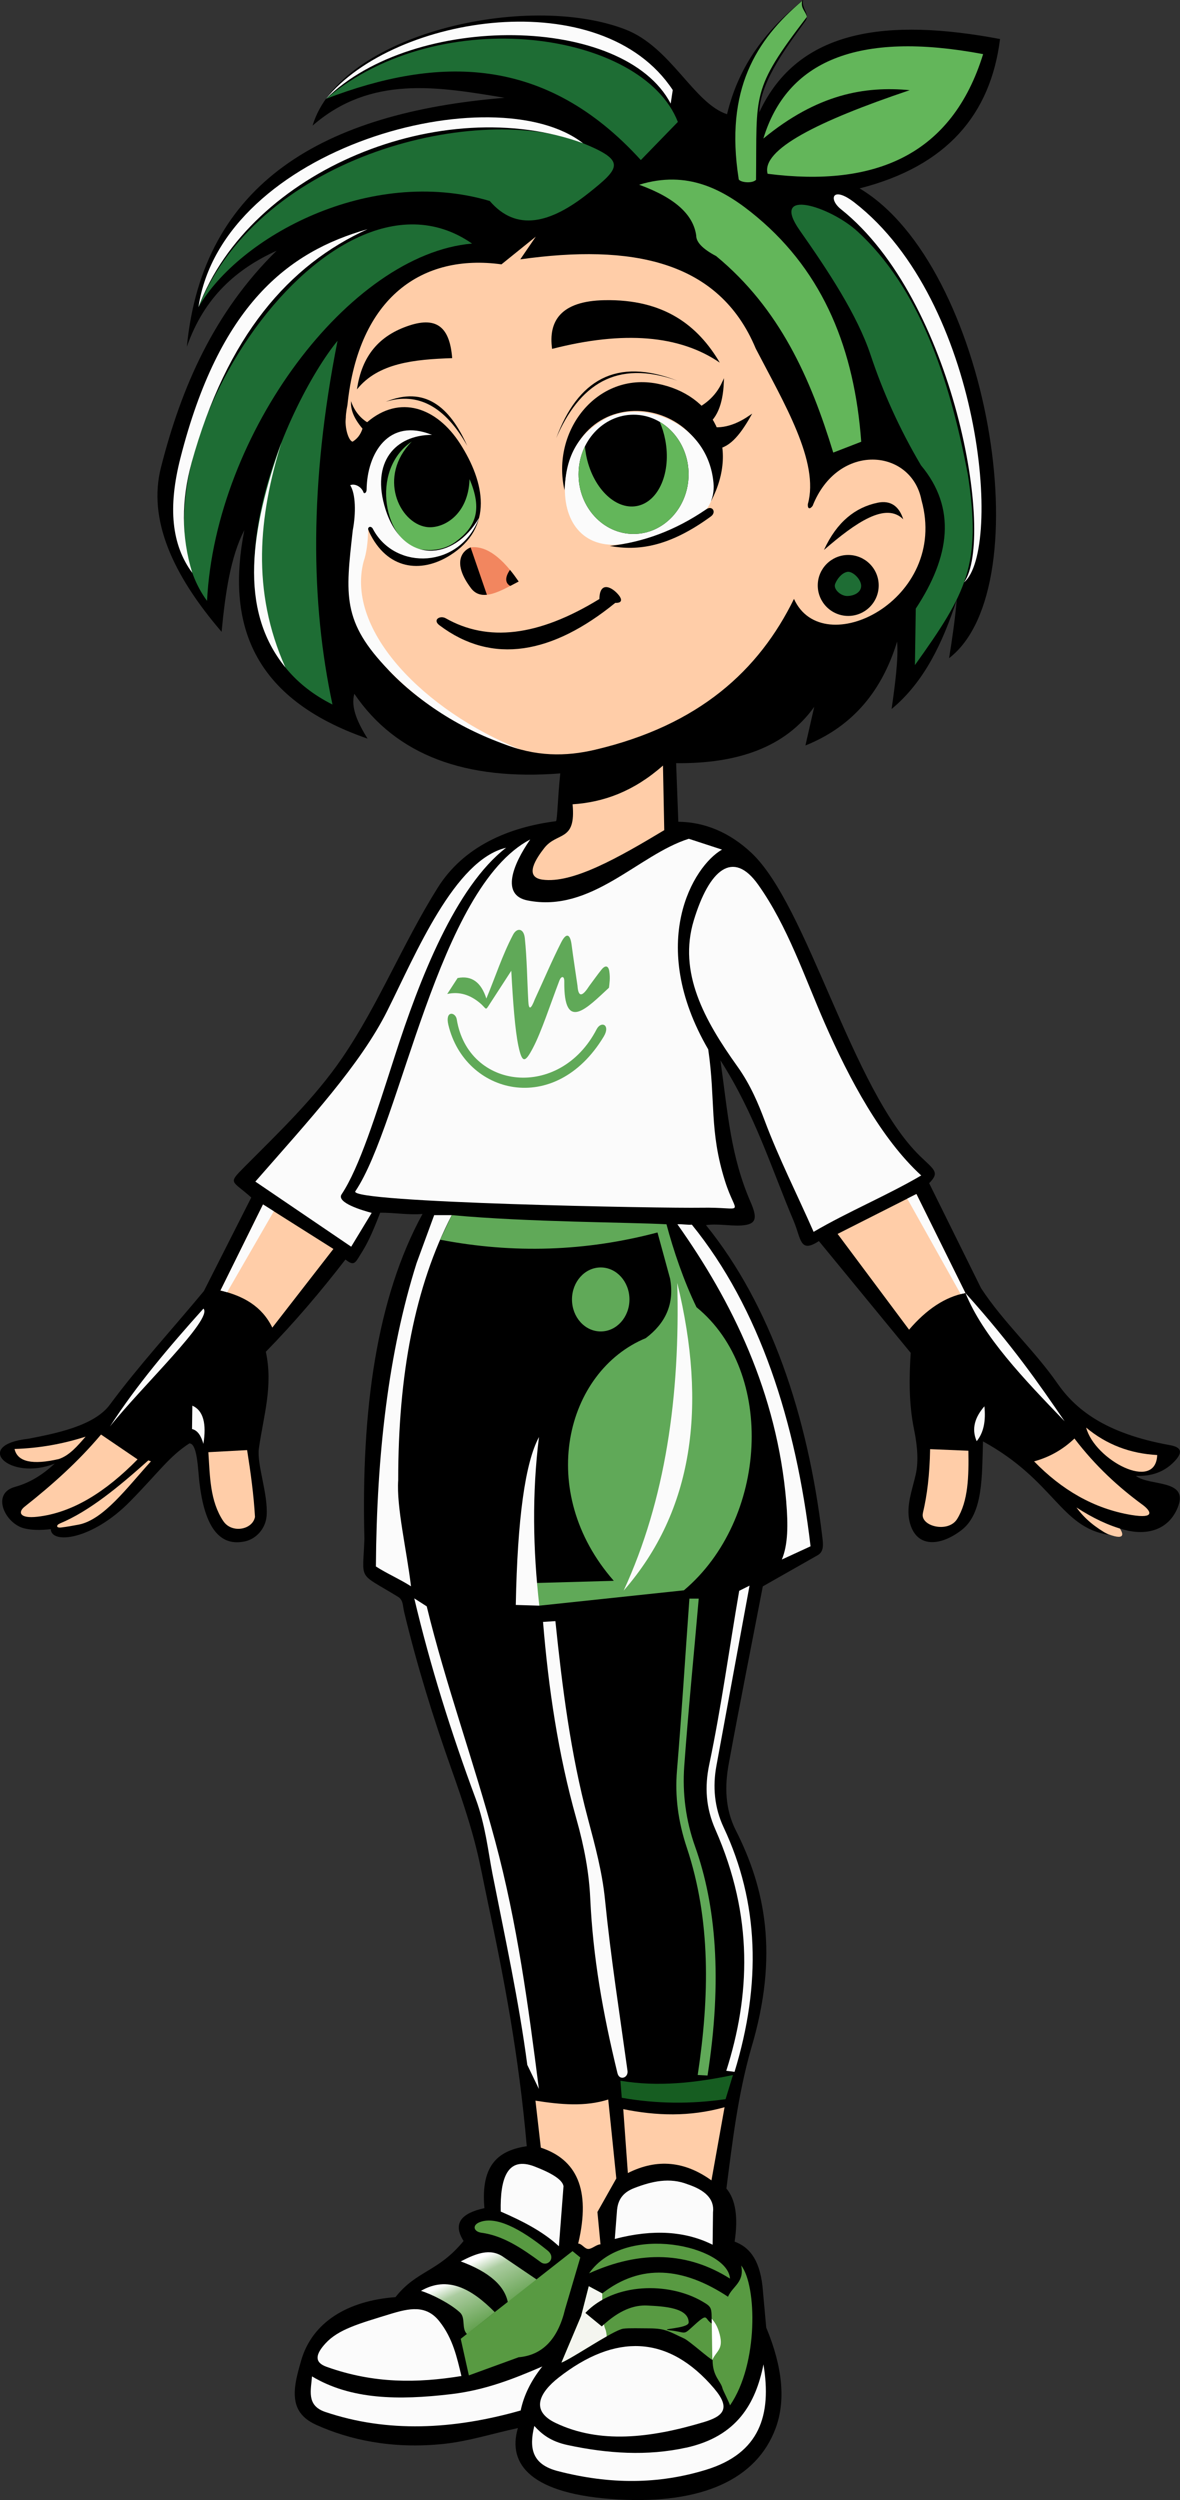 <?xml version="1.0" encoding="UTF-8"?>
<svg id="Layer_2" data-name="Layer 2" xmlns="http://www.w3.org/2000/svg" xmlns:xlink="http://www.w3.org/1999/xlink" viewBox="0 0 333.01 705.34">
  <rect x="0" y="0" width="333.01" height="705.34" fill="#333333" stroke="none"/>
  <defs>
    <style>
      .cls-1 {
        stroke: #000;
        stroke-miterlimit: 10;
        stroke-width: .5px;
      }

      .cls-1, .cls-2, .cls-3, .cls-4, .cls-5, .cls-6, .cls-7, .cls-8, .cls-9, .cls-10, .cls-11, .cls-12, .cls-13, .cls-14 {
        fill-rule: evenodd;
      }

      .cls-2 {
        fill: url(#linear-gradient);
      }

      .cls-2, .cls-3, .cls-4, .cls-5, .cls-6, .cls-7, .cls-8, .cls-9, .cls-10, .cls-11, .cls-12, .cls-13, .cls-15, .cls-16, .cls-14 {
        stroke-width: 0px;
      }

      .cls-3 {
        fill: url(#linear-gradient-2);
      }

      .cls-4 {
        fill: #165d21;
      }

      .cls-5 {
        fill: #1e6d34;
      }

      .cls-6 {
        fill: #589a42;
      }

      .cls-7 {
        fill: #63b65a;
      }

      .cls-8, .cls-16 {
        fill: #60a958;
      }

      .cls-9 {
        fill: #ffcda8;
      }

      .cls-10 {
        fill: #fbfbfb;
      }

      .cls-11 {
        fill: #f4f5ef;
      }

      .cls-12 {
        fill: #fff;
      }

      .cls-13 {
        fill: #f2865f;
      }
    </style>
    <linearGradient id="linear-gradient" x1="-32.03" y1="573.66" x2="-32.65" y2="574.55" gradientTransform="translate(804.47 8740.29) scale(20.83 -14.09)" gradientUnits="userSpaceOnUse">
      <stop offset="0" stop-color="#589a42"/>
      <stop offset=".76" stop-color="#abcca0"/>
      <stop offset="1" stop-color="#fff"/>
    </linearGradient>
    <linearGradient id="linear-gradient-2" x1="-31.9" y1="572.91" x2="-32.52" y2="573.79" gradientTransform="translate(832.65 9129.01) scale(21.43 -14.8)" xlink:href="#linear-gradient"/>
  </defs>
  <g id="Layer_1-2" data-name="Layer 1">
    <g id="Layer_1-3" data-name="Layer_1">
      <path class="cls-9" d="m315.32,430.25c-5.24-6.28-10.18-13.61-14.1-22.68-3.88,2.24-8.08,3.42-12.61,3.53,5.6,9.59,13.1,16.99,23.01,21.27,6.45,2.78,5.63.21,3.7-2.11h0Z"/>
      <path class="cls-14" d="m282.22,11.02c-2.65,21.22-14.98,35.87-39.64,42.13,36.43,21.63,51.56,112.33,25.26,132.54.9-5.47,1.67-10.96,2.18-16.53-3.95,12.14-9.16,23.21-18.4,30.87,1.02-7.17,1.94-14.19,1.56-19.02-4.73,15.41-13.84,24.47-25.88,29.31.83-3.64,1.66-7.28,2.49-10.91-8.13,11.41-21.63,16.08-38.98,15.9.21,5.51.42,11.02.62,16.53,7.4.08,14.4,2.95,20.58,8.73,15.97,14.93,28.3,66.76,47.6,85.56,4.06,3.95,5.69,4.59,2.6,7.68,4.89,9.88,9.77,19.75,14.66,29.63,6.38,9.73,15.02,17.46,21.52,26.82,5,7.19,13.25,14.13,31.81,17.46,3.59.64,3.45,2.29,1.15,4.67-2.85,2.95-6.47,4.16-10.79,3.99,3.91,3.05,15.31.75,11.72,9.14-2.6,6.08-8.5,7.77-14.89,6.1-4.49-1.18-9.07-3.37-13.6-6.33,2.21,3.1,5.31,5.65,9.14,7.74-13.71-2.14-15.27-15.28-35.52-26.38-.3,9.79.06,20.27-5.98,24.97-5.95,4.64-13,5.33-14.77-2.46-.98-4.31.78-8.82,1.76-13.13.77-3.42.6-7.55-.47-12.78-1.5-7.35-1.38-14.57-.94-21.57-8.64-10.51-17.27-21.02-25.91-31.54-5.44,3.58-4.99-.65-7.13-5.7-6.34-14.97-10.87-30.03-20.66-45.3,2.12,15.05,2.86,27.02,8.56,40.1,1.9,4.36,1.37,5.81-1.29,6.33-3.21.63-7.5-.47-11.35.06,18.28,22.59,28.71,53.68,32.81,87.75.28,2.31.55,4.35-1.29,5.39-5.16,2.92-10.32,5.86-15.48,8.79-3.2,16.69-6.55,33.35-9.61,50.06-1.14,6.23-1.09,12.68,1.99,18.76,8.19,16.16,12.31,35.03,4.3,61.65-3.73,13.14-5.26,26.27-6.95,39.41,2.63,3.13,3.35,8.18,2.32,14.98,3.9,1.46,6.95,4.69,7.85,12.48.36,3.92.71,7.85,1.07,11.77,4.78,11.47,5.43,20.87,2.67,28.35-5.36,14.54-20.89,21.46-44.4,20.15-24.75-1.38-31.37-9.98-28.35-20.15-6.95,1.49-13.79,3.7-20.86,4.46-14.82,1.58-26.95-1.26-36.02-5.35-4.52-2.04-6.86-5.26-5.88-11.59.34-2.24.98-4.42,1.6-6.6,3.12-10.78,13.06-16.85,26.61-17.86,6-7.6,12-7.02,19.22-15.84-3.1-4.86-.78-7.82,5.88-9.27-1.16-12.73,4.47-16.34,11.95-17.47-2.25-25.75-6.38-47.18-11.06-69.18-2.53-11.88-2.8-16.37-10.16-37.09-5.18-14.56-9.76-29.37-13.37-44.4-.48-2-.21-3.52-1.96-4.46-11.34-6.94-9.69-4.08-9.27-16.23-.93-36.39,3.44-67.94,16.4-91.65-3.97.34-7.71-.38-11.94-.36-1.4,3.59-3.11,7.86-5,10.86-2.05,3.24-2.18,4.45-4.81,2.35-7,9.07-14.42,17.8-22.47,26.03,2.11,9.73-.7,18.25-1.96,27.28-.63,4.54,2.65,12.83,2.18,19.02-.26,3.46-2.82,6.48-6.11,7.19-7.87,1.71-11.51-5.32-12.85-16.58-.44-3.73-.55-11.07-2.84-11.06-5.72,3.71-8.5,7.99-16.76,16.4-10.62,10.82-22.19,12.15-22.35,7.8-2.88.32-5.42.29-7.5-.23-5.4-1.35-9.42-9.81-2.63-11.69,4.2-1.17,7.62-3.27,11.25-6.58-12.79,5.08-23.35-5.27-7.44-7.01,7.28-1.42,18.47-3.52,22.96-9.57,8.26-11.16,17.71-21.4,26.57-32.1,4.46-8.8,8.92-17.59,13.37-26.39-5.47-4.93-6.72-3.79-1.99-8.56,9.72-9.79,19.79-19.32,27.67-30.85,10.18-14.9,17.07-32.24,26.93-47.97,7.32-11.69,20.02-17.09,33.39-18.79.39-.33.51-7.05,1.21-13.48-26.64,2.08-46.3-5.04-58.13-22.47-1.07,3.89.99,8.22,3.74,12.66-32.79-11.34-39.91-32.7-34.77-58.84-3.92,7.56-5.39,17.89-6.42,28.71-14-16.3-20.8-31.86-17.12-46.36,5.75-22.64,14.95-43.77,32.63-61.16-11.15,5.08-20.38,12.95-25.32,27.1,4.51-46.22,38.38-66.07,89.69-70.25-18.87-3.13-37.76-6.45-54.21,7.85,7.8-25.88,60.35-37.84,88.21-27.16,12.94,4.96,19.31,20.83,28.76,23.95,3.44-14.35,11.52-24.15,21.48-32.24-.59,2.29,2,3.97.64,5.91-4.21,5.99-12.82,16.73-13.02,25.79,10.97-23.7,36.38-26.61,67.94-20.68h0Z"/>
      <path class="cls-7" d="m256.73,25.44c-12.7-1.2-26.05,1.11-41.3,13.65,6.6-21.7,26.36-30.54,62.02-23.82-8.76,28.35-30.34,37.66-60.82,33.76-1.86-6.81,14.18-14.86,40.11-23.59Z"/>
      <path class="cls-7" d="m227.71,4.77c-15.88,20.71-14.06,21.65-14.35,45.97-1.27,1.24-5.07.61-4.91-.36-3.91-25.08,4.89-39.11,17.93-50.13-.47,2.12.99,2.92,1.33,4.51h0Z"/>
      <path class="cls-7" d="m213.73,61.31c18.84,15.81,27.43,37.49,29.32,63.32-2.63,1.02-5.26,2.04-7.9,3.06-6.37-20.88-15.04-40.57-33.03-55.43-3.91-2.06-5.66-3.99-5.64-5.8-.77-5.58-5.46-10.48-16.11-14.34,13.61-4.17,23.8,1.16,33.35,9.18h0Z"/>
      <path class="cls-5" d="m241.93,65.24c-7.62-6.98-24.84-12.5-16.24-.25,8.01,11.41,16.22,23.8,20.01,35.17,3.47,10.42,8.09,20.75,14.21,31.12,10.1,12.1,8.19,25.76-1.47,40.43-.08,5.31-.16,10.62-.24,15.93,14.6-20.42,18.81-28.25,14.95-53.67-5.33-28.02-13.97-52.93-31.22-68.74h0Z"/>
      <path class="cls-10" d="m237.34,59.04c32.02,25.48,43.56,92.68,34.73,105.25,10.9-9.07,5.05-79.25-30.93-107.15-6.23-4.83-7.45-1-3.8,1.9h0Z"/>
      <path class="cls-5" d="m191.3,34.4c-3.48,3.59-6.97,7.17-10.45,10.76-27.03-29.74-57.31-29.36-88.86-17.28C124.46.39,181.43,8.96,191.3,34.4h0Z"/>
      <path class="cls-10" d="m189.28,29.23c.19-1.28.39-2.56.58-3.83-20.08-30.38-78.56-21.29-97.87,2.48,24.92-24.57,84.14-23.76,97.29,1.36h0Z"/>
      <path class="cls-5" d="m166.11,54.47c-10.76,8.57-20.37,11-27.9,2.23-33.99-10.01-70.74,10.12-82.21,29.97,17.58-43.63,79.9-57.91,108.55-46.25,12.13,4.94,10.54,6.9,1.57,14.05Z"/>
      <path class="cls-10" d="m164.55,40.42c-24.92-19.35-101.79.86-108.55,46.25,14.57-38.81,68.92-60.72,108.55-46.25Z"/>
      <path class="cls-5" d="m58.43,169.53c2.37-47.29,40.18-97.83,74.79-100.81-41.45-28.79-101.1,65.02-74.79,100.81h0Z"/>
      <path class="cls-10" d="m54.04,130.68c-2.85,10.28-2.94,20.64.23,30.96-5.84-7.9-6.92-18.39-3.37-32.35,10.96-43.14,30.31-58.29,52.84-64.63-22.07,10-39.71,29.96-49.71,66.02h0Z"/>
      <path class="cls-9" d="m227.98,142.23c-.09,1.39.58,1.52,1.35.49,7.14-18.07,27.88-16.21,30.72-1.62,7.87,28.23-27.9,45.85-35.98,27.86-9.86,20.14-26.75,35.65-56.13,42.56-8.26,1.94-16.74,2.04-26.32-1.85-18.25-7.41-30.8-16.99-38.55-29.09-9.28-14.5.4-35.83-3.29-43.07-1.83-8.68-3.09-16.93-1.73-23.22,3.13-30.52,21.19-42.78,43.47-39.71,3.23-2.61,6.46-5.21,9.69-7.82-1.46,2.14-2.92,4.27-4.38,6.41,31.15-4.37,56.04.15,66.45,25.17,7.94,15.33,18.04,31.98,14.7,43.9h0Z"/>
      <path class="cls-14" d="m203.14,102.32c-11.34-7.78-27.12-9.07-47.33-3.89-1.1-7.85,2.46-13.51,14.78-13.74,16.84-.33,26.39,7.16,32.55,17.63Z"/>
      <path class="cls-14" d="m115.55,91.82c-8.56,2.8-13.45,8.58-14.81,18.04,5.95-7.46,16.19-8.47,26.87-8.82-.66-8.54-4.2-11.79-12.06-9.22h0Z"/>
      <path class="cls-14" d="m185.52,108.25c-17.08-3.35-30.02,13.34-26.21,30.05,1.76-33.52,44.74-26.81,41.34,3.13,8.28-15.78.47-30.13-15.12-33.18h0Z"/>
      <path class="cls-10" d="m171.42,117.81c-5.76,3.1-11.05,7.96-11.9,18.05-.94,11.04,4.93,19.17,16.18,17.65,16.78-2.27,26.5-7.83,25.66-17.23-1.5-16.82-19.36-23.5-29.94-18.48Z"/>
      <ellipse class="cls-15" cx="178.8" cy="133.82" rx="15.53" ry="16.82"/>
      <path class="cls-7" d="m186.19,119.02c4.85,2.85,8.14,8.41,8.14,14.8,0,9.29-6.95,16.82-15.53,16.82s-15.53-7.53-15.53-16.82c0-2.84.65-5.52,1.8-7.86.07.8.19,1.6.34,2.42,1.75,9.12,8.17,15.56,14.34,14.38,6.17-1.18,9.75-9.54,7.99-18.66-.35-1.81-.88-3.51-1.55-5.06h0Z"/>
      <path class="cls-14" d="m191.2,107.42c-17.39-6.77-28.18-.11-34.23,16.19,6.46-14.94,16.82-22.36,34.23-16.19Z"/>
      <path class="cls-14" d="m99.91,138.82c-1.33-6.4-3.83-14.53-2.3-21.53-.46,3.71.9,7.2,1.9,7.32,1.19-.74,2.19-1.83,2.79-3.67-2.82-3.38-3.35-5.72-3.23-7.77.63,2.05,2.15,4.48,4.54,5.95,9.17-7.88,19.65-4.22,26.25,6.08,6.86,10.7,9.67,23.65-2.93,31.52-8.21,5.13-17.72,3.95-22.73-6.6-1.43-3.77-2.86-7.53-4.3-11.3h0Z"/>
      <path class="cls-14" d="m131.87,125.8c-5.03-11.25-12.13-16.91-23-12.46,9.13-2.8,16.79,1.38,23,12.46Z"/>
      <path class="cls-14" d="m125.8,174.44c11.75,6.66,25.95,5.24,43.36-5.45.06-5.25,3.71-3.35,5.55-.97.83,1.07.91,2.16-1.07,2.06-17.68,14.39-34.66,17.63-49.65,6.3-1.97-1.49.16-2.87,1.82-1.94h0Z"/>
      <path class="cls-13" d="m132.81,154.43c4.52-.56,9.04,3.01,13.56,9.63-4.75,2.44-10.31,6.04-13.46,1.86-5.14-6.82-2.78-10.37-.1-11.49h0Z"/>
      <path class="cls-14" d="m143.92,160.78c.82.99,1.63,2.09,2.45,3.28-.77.4-1.57.83-2.37,1.25-1.16-.63-1.8-2.04-.08-4.53h0Z"/>
      <path class="cls-14" d="m137.4,167.8c-1.73.18-3.29-.28-4.49-1.88-5.14-6.82-2.78-10.37-.1-11.49l4.6,13.37h0Z"/>
      <path class="cls-14" d="m247.64,141.84c-6.24,1.31-11.45,5.35-15.11,13.32,9.08-7.85,17.46-13.57,22.38-8.65-1.18-3.69-3.55-5.45-7.28-4.67h0Z"/>
      <circle class="cls-15" cx="239.38" cy="165.17" r="8.6"/>
      <path class="cls-5" d="m239.08,161.35c-1.52.29-2.85,1.96-3.4,3.4-.55,1.44,1.52,3.4,3.4,3.4s3.95-.98,3.95-2.86-2.43-4.24-3.95-3.95h0Z"/>
      <path class="cls-9" d="m187.46,234.2c-.12-6.07-.24-12.15-.36-18.22-8.33,7.37-16.86,10.37-25.51,10.93,1.01,10.73-4.32,7.63-8.02,12.38-2.16,2.78-5.85,8.14-.48,8.88,8.48,1.17,21.4-6.17,34.38-13.97h0Z"/>
      <path class="cls-10" d="m213.97,249.6c8.33,11.73,13,25.89,18.84,39.2,6.85,15.59,15.89,32.51,27.17,42.83-9.69,5.68-20.68,10.22-30.37,15.91-4.61-10.48-9.81-20.72-13.83-31.44-1.67-4.44-3.91-9.96-7.68-15.23-9.37-13.1-16.76-26.53-12.3-41.22,4.32-14.24,11.03-20.11,18.16-10.06h0Z"/>
      <path class="cls-10" d="m199.87,296.06c-17.41-29.97-4.21-51.78,3.89-56.36-3.12-1.02-6.25-2.04-9.37-3.06-14.25,4.48-27.44,21.01-45.52,17.4-7.53-1.5-4.2-10.04.77-17.21-26.11,13.66-36.45,80.11-49.36,99.26-2.18,3.23,87.29,4.83,97.5,4.64,13.03-.24,10.05,2.76,6.8-7.6-4.46-14.25-2.59-22.64-4.71-37.08h0Z"/>
      <path class="cls-10" d="m104.9,342.18c-1.93,3.18-3.86,6.36-5.79,9.55-9.02-6.12-18.03-12.25-27.05-18.37,15.4-17.59,29.66-33.07,37.21-48.14,8.08-16.12,18.97-42.59,33.56-46.05-14.29,11.04-24.47,37.19-31.35,58.58-5.39,16.74-10.07,31.69-15.07,39.19-1.57,2.36,5.87,4.56,8.47,5.24h0Z"/>
      <path class="cls-9" d="m62.23,364.08c4-8.09,8-16.18,12-24.27,6.62,4.18,13.24,8.37,19.86,12.55-5.75,7.4-11.49,14.8-17.24,22.2-2.95-6.1-8.28-8.97-14.62-10.48h0Z"/>
      <polygon class="cls-10" points="74.23 339.81 77.28 341.73 64.1 364.57 62.23 364.08 74.23 339.81"/>
      <path class="cls-10" d="m57.41,369.19c-9.67,10.77-18.94,21.69-26.38,33.26,8.79-11.09,29.27-30.46,26.38-33.26Z"/>
      <path class="cls-10" d="m57.4,407.36c.91-5.66.01-9.41-3.12-10.79-.03,2.2-.06,4.4-.09,6.6,1.59.36,2.57,1.93,3.21,4.19Z"/>
      <path class="cls-9" d="m16.58,411.64c3.02-1,5.29-3.69,7.58-6.33-6.26,2.02-12.9,3.26-20.06,3.48.84,3.72,5.17,4.53,12.48,2.85h0Z"/>
      <path class="cls-9" d="m6.94,425.08c7.8-6.16,15.14-12.72,21.57-20.36,3.44,2.34,6.87,4.67,10.31,7.01-8.89,9.06-18.22,15.03-28.24,16.18-5.26.6-5.47-1.39-3.64-2.83Z"/>
      <path class="cls-9" d="m16.92,429.8c8.29-3.45,16.67-10.39,24.94-17.79.25.09.49.18.74.27-6.74,7.42-13.38,16.5-20.42,17.86-1.71.33-3.37.62-4.92.81-1.44.18-1.46-.68-.34-1.15Z"/>
      <path class="cls-9" d="m63.01,429.14c-3.8-5.72-3.75-12.71-4.21-19.44,3.65-.2,7.29-.39,10.94-.59,1,6.33,1.87,12.64,2.22,18.85-.68,3.66-6.58,4.74-8.94,1.18h0Z"/>
      <path class="cls-8" d="m137.25,281.7c-1.45-4.53-4.1-6.56-8.11-5.77-.98,1.5-1.95,3-2.93,4.5,3.35-.74,6.41.18,9.22,2.54,2.04,1.71,1.41,2.4,2.86.16,2-3.08,4-6.16,6-9.25.47,8.84,1.06,16.65,1.99,21.13,1.08,5.16,1.92,4.83,4.14.61,2.37-4.51,4.82-12.09,7.46-19.01.47-1.22,1.39-1.41,1.37.29-.19,14.63,6.47,7.43,12.61,1.76.14-1.22.38-2.69.1-4.59-.28-1.88-1.3-1.63-2.15-.59-1.23,1.52-2.35,3.13-3.52,4.69-1.74,2.7-3.07,3.61-3.32-.1-.55-3.84-1.16-7.68-1.66-11.53-.42-3.21-1.56-3.38-2.93-.68-2.67,5.25-4.95,10.69-7.43,16.03-1.1,2.88-1.74,3.18-1.86.54-.33-5.91-.37-11.85-.98-17.74-.29-2.84-2.24-3.04-3.32-.98-3.03,5.75-5.02,11.99-7.53,17.99h0Z"/>
      <path class="cls-8" d="m168.37,290.39c-10.35,19.98-36.25,17.15-39.47-2.81-.33-2.07-3.35-2.6-2.37,1.55,4.63,19.54,30.05,26.16,43.84,3.33,2.01-3.33-.71-4.55-2-2.07h0Z"/>
      <path class="cls-9" d="m272.45,364.8c-4.61-9.31-9.22-18.62-13.83-27.93-7.41,3.75-14.83,7.5-22.24,11.25,6.72,9.01,13.45,18.02,20.17,27.02,4.92-5.75,10.21-9.28,15.9-10.34h0Z"/>
      <path class="cls-10" d="m272.45,364.8c-4.61-9.31-9.22-18.62-13.83-27.93-.86.43-1.72.87-2.58,1.3,5.02,8.97,10.04,17.95,15.07,26.92.45-.1.9-.2,1.35-.3,4.95,12.24,16.45,24.22,27.99,36.2-7.27-10.63-14.67-21.35-27.99-36.2Z"/>
      <path class="cls-10" d="m275.63,406.6c-1.55-3.57-.45-6.8,2.18-9.85.42,4.02-.16,7.39-2.18,9.85Z"/>
      <path class="cls-9" d="m260.44,426.91c1.22-5.14,1.91-10.77,2.05-18.07,3.6.15,7.2.3,10.8.45.13,7.22-.04,14.23-3.18,19.27-2.53,4.06-10.53,2.02-9.66-1.65Z"/>
      <path class="cls-9" d="m322.35,424.47c-6.59-4.84-13.14-10.77-19.13-18.63-3.23,3.1-7.02,5.26-11.39,6.45,7.73,7.96,16.8,13.35,27.45,15.12,6.93,1.15,5.52-1.15,3.08-2.94h0Z"/>
      <path class="cls-9" d="m306.52,402.76c5.73,4.79,12.43,7.34,20.06,7.74-.41,10.56-17.65,1.39-20.06-7.74Z"/>
      <path class="cls-10" d="m127.49,342.82h-4.96c-1.65,4.51-3.3,9.01-4.96,13.52-7.95,25.14-11.27,54.1-11.49,85.6,3,1.95,6.9,3.65,9.91,5.6-1.2-10.14-4.13-22.36-3.61-29.93-.02-29.74,4.67-54.59,15.1-74.78Z"/>
      <path class="cls-8" d="m193.01,448.67c23.64-19.93,26-61.56,3.55-79.87-3.58-7.37-6.52-16.04-8.47-23.4-10.47-.58-39.05-.59-60.6-2.58-1.09,2.31-2.19,4.62-3.28,6.93,20.72,3.99,41.17,3.31,61.34-2.04,1.19,4.35,2.37,8.7,3.56,13.04,1.28,7.12-1.31,12.58-6.86,16.77-22.72,9.41-31.14,43.28-9.03,68.47-7.42.21-14.84.41-22.26.62.41,2.13.82,4.26,1.24,6.39,13.6-1.44,27.21-2.89,40.81-4.33h0Z"/>
      <path class="cls-10" d="m191.13,361.96c8.46,34.75,4.61,64.2-15.13,86.8,11.79-25.56,15.98-54.92,15.13-86.8Z"/>
      <ellipse class="cls-16" cx="169.53" cy="366.61" rx="8.11" ry="9.03"/>
      <path class="cls-10" d="m145.56,452.8c.46-24.23,2.63-40.13,6.55-47.38-1.98,15.86-1.71,31.72.09,47.58-2.21-.07-4.42-.13-6.63-.2h0Z"/>
      <path class="cls-10" d="m221.9,423.79c-2.59-30.85-15.32-56.67-30.73-78.39,1.25-.1,2.84.22,4.08.11,19.1,23.53,29.36,55.57,33.5,90.74-2.7,1.25-5.4,2.49-8.11,3.74,1.77-4.19,1.78-9.88,1.25-16.21h0Z"/>
      <path class="cls-10" d="m204.96,584.24c6.73-21.14,7.77-43.44-3.07-68.08-2.69-6.1-3.06-12.02-1.75-18.26,3.41-16.25,5.65-32.72,8.47-49.09.97-.49,1.95-.97,2.92-1.46-3.12,16.95-6.23,33.89-9.35,50.84-1.07,5.79-.6,11.75,2.05,17.38,9.95,21.14,10.66,44.09,3.07,68.95-.78-.1-1.56-.19-2.34-.29h0Z"/>
      <path class="cls-8" d="m199.68,585.55c4.21-27.08,2.35-48.17-3.51-64.57-2.64-7.4-3.61-15.11-3.07-22.64,1.14-15.8,2.73-31.56,4.09-47.33h-2.63c-1.17,16.17-2.17,32.35-3.51,48.5-.6,7.27.32,14.4,2.78,21.77,6.78,20.34,6.42,42,3.07,64.13.93.05,1.85.1,2.78.15h0Z"/>
      <path class="cls-10" d="m177.09,584.23c-2.29-16.59-4.7-31.79-6.37-48.45-.76-7.54-2.71-14.84-4.81-22.72-4.89-18.34-7.25-37.13-9.17-55.7-1.16.07-2.33.15-3.49.22,1.51,18.49,4.23,37.18,9.39,55.48,2.33,8.25,3.61,15.5,3.93,22.5.78,16.64,3.5,32.14,7.68,49.32.54,2.23,3.12,1.35,2.84-.66h0Z"/>
      <path class="cls-10" d="m134.24,507.46c-6.92-18.63-12.81-37.4-17.33-56.52,1.17.75,2.34,1.51,3.52,2.26,5.31,21.88,13.3,43.81,19.34,66.32,6.19,23.03,9.36,46.56,12.31,69.83-1.09-2.26-2.18-4.52-3.27-6.78-2.36-17.92-6.23-35.65-9.8-53.76-1.25-6.35-1.98-13.82-4.77-21.35h0Z"/>
      <path class="cls-4" d="m175.09,587.03c10.58,1.78,21.17.6,31.76-1.61l-2.08,6.8c-9.69,1.42-19.45,1.35-29.3-.38l-.38-4.82h0Z"/>
      <path class="cls-9" d="m175.89,595.04c.43,6.01.87,12.03,1.3,18.04,8.31-4.2,16.15-3.3,23.59,2.07,1.23-6.88,2.46-13.77,3.7-20.65-9.85,2.76-19.32,2.43-28.59.54h0Z"/>
      <path class="cls-9" d="m152.63,605.91c-.51-4.42-1.01-8.84-1.52-13.26,7.07,1.11,14.06,1.76,20.54-.33.76,7.43,1.52,14.85,2.28,22.28-1.78,3.15-3.55,6.3-5.33,9.46.29,3.04.58,6.09.87,9.13-1.05-.04-2.43,1.34-3.47,1.3-1.05-.04-1.78-1.49-2.83-1.52,3.69-15.46-.61-23.78-10.54-27.06h0Z"/>
      <path class="cls-10" d="m141.32,623.95c6.18,2.67,11.97,5.66,16.41,9.78l1.3-16.96c-.35-2.03-3.97-3.92-8.15-5.54-7.57-2.93-9.78,3.06-9.57,12.72h0Z"/>
      <path class="cls-10" d="m174.15,623.3c-.22,2.79-.43,5.58-.65,8.37,10.99-2.89,20.09-2.14,27.61,1.63.04-3.04.07-6.09.11-9.13.47-3.91-2.42-6.34-7.17-7.93-5.04-1.97-10.03-.89-15.11,1.09-2.63,1.03-4.43,2.74-4.78,5.98h0Z"/>
      <path class="cls-6" d="m206.01,642.86c-.46-9.03-29.58-16.02-39.77-1.49,14.76-6.67,27.98-5.97,39.77,1.49Z"/>
      <path class="cls-6" d="m206.01,678.63c8.08-11.68,7.58-33.84,3.16-39.49,1.01,4.76-2.48,5.88-3.72,8.83-12.66-8.34-24.57-9.44-35.49-.93-1.27-.68-2.54-1.36-3.81-2.04-.71,2.79-1.42,5.57-2.14,8.36-1.86,4.4-3.72,8.8-5.57,13.19,2.99-1.15,14.64-9.16,17.47-9.57,1.45-.21,5.21-.09,7.22-.09,4.81,0,5.8.98,9.92,2.85,1.48.67,7.26,5.87,8.05,6.07,0,4.71,2.35,5.95,2.81,8.07.1.44,1.9,3.92,2.11,4.75h0Zm-5.16-23.11c-2.29-1.46-.67-3.46-5.76,1.22-2.29,2.11-1.66,1.21-5.85.73-4.1-.47,5.11-.45,5.11-2.24,0-4.19-7.02-4.55-11.68-4.78-3.62-.18-7.81,1.16-12.85,5.9-1.55-1.27-3.1-2.54-4.65-3.81,8.09-8.55,23.56-8.81,33.07-3.22,2.7,1.58,2.6,1.68,2.6,6.2h0Z"/>
      <path class="cls-12" d="m200.85,654.18c.77.86,1.46,1.88,1.97,3.44,1.71,5.23-.59,5.41-1.79,8.18l-.18-11.62h0Z"/>
      <path class="cls-11" d="m169.96,647.04l-3.8-2.04c-.71,2.79-1.42,5.57-2.14,8.36-1.86,4.4-3.72,8.8-5.57,13.19,2.06-.79,8.22-4.83,12.78-7.41-.08-.89-.22-1.63-.36-1.93-.18-.39-.32-.88-.44-1.42-.2.18-.4.37-.6.56-1.55-1.27-3.1-2.54-4.65-3.81,1.4-1.48,3.02-2.71,4.79-3.7,0-.64,0-1.25,0-1.8h0Z"/>
      <path class="cls-10" d="m193.62,690.56c14.41-3.16,19.66-12.55,21.84-23.51,2.35,14.27-1.01,25.07-16.17,29.73-13.33,4.1-27.07,4.22-41.9.37-7.33-1.9-8.1-6.53-6.6-12.73,2.07,2.28,4.58,4.36,9.38,5.39,11.27,2.42,22.5,3.15,33.45.74h0Z"/>
      <path class="cls-10" d="m201.61,673.93c-13.08-15.42-28.1-15.55-43.95-3.16-5.36,4.19-8.13,9.35-.84,12.82,12.31,5.87,26.51,4.36,41.9-.28,5.29-1.6,7.65-3.76,2.88-9.38Z"/>
      <path class="cls-10" d="m127.31,675.45c9.68-1.14,17.66-4.33,25.74-7.81-3.3,4.14-5.24,8.28-6.11,12.42-19.08,5.43-37.66,6.33-55.18.4-5.39-1.82-3.97-6.27-3.71-10.02,10.97,6.57,24.37,6.77,39.26,5.01h0Z"/>
      <path class="cls-10" d="m109.89,652.92c-8.53,2.63-14.39,4.23-18.03,8.21-2.69,2.94-3.37,5.3.3,6.61,13.46,4.81,25.68,4.59,38.06,2.6-1.24-5.14-2.39-10.6-6.21-15.42-3.75-4.74-8.45-3.75-14.12-2h0Z"/>
      <path class="cls-2" d="m139.63,652.32c-6.5-6.59-13.27-10.37-20.83-6.01,2.97.9,8.35,3.61,11.02,6.12,1.67,1.57.33,4.53,2,6.1,2.6-2.07,5.21-4.14,7.81-6.21h0Z"/>
      <path class="cls-3" d="m142.14,636.8c-3.86-2.75-7.98-.9-12.12,1.2,7.91,2.93,12.72,6.89,13.42,12.22,2.67-2.37,5.34-4.74,8.01-7.11-3.1-2.1-6.21-4.21-9.31-6.31h0Z"/>
      <path class="cls-6" d="m159.46,651.52c1.44-4.87,2.87-9.75,4.31-14.62-.73-.6-1.47-1.2-2.2-1.8-10.52,8.25-21.03,16.49-31.55,24.74.77,3.44,1.54,6.88,2.3,10.32,4.67-1.7,9.35-3.41,14.02-5.11,6.6-.57,11.06-4.93,13.12-13.52h0Z"/>
      <path class="cls-6" d="m154.53,634.93c-8.01-6.48-14.7-9.72-19.13-8.01-2.26.87-1.73,2.7.5,3,6.03.81,11.31,4.32,16.73,8.31,1.95,1.44,4.43-1.26,1.9-3.3h0Z"/>
      <path class="cls-7" d="m132.5,135.15c3.75,8.71,1.7,13.53-3.84,17.64-2.5,1.86-5.84,2.83-9.94,2.2-9.98-1.53-14.63-22.21-2.52-30.41-9.68,9.87-3.56,22.91,4.09,24.09,4.53.7,11.9-3.19,12.22-13.51h0Z"/>
      <path class="cls-10" d="m109.79,189.17c10.33,10.62,22.82,17.91,36.89,22.22-26.72-10.83-49.13-33.29-44.08-52.91.84-2.41,1.25-5.52,1.29-9.22.02-.77.97-.91,1.41.08,6.3,11.75,24.59,11.12,29.92-3.27-7.18,12.34-21.49,13.25-26.43-2.39-4.22-13.35,2.81-20.98,13.12-20.99-12.23-4.95-18.33,5.19-18.45,15.46-.01.84-.61,1.23-.85.84-.53-1.63-2.46-2.68-3.78-2.1,1.56,2.45,1.65,7.88.72,12.74-2.03,18.25-3.12,25.79,10.26,39.55h0Z"/>
      <path class="cls-5" d="m95.26,96.14c-14.12,17.18-44.14,81.22-1.43,102.63-6.13-28.62-6.61-62.02,1.43-102.63Z"/>
      <path class="cls-10" d="m80.54,188.3c-13.42-16.46-9.71-39.08-1.11-63.46-6.42,20.81-8.56,41.83,1.11,63.46Z"/>
      <path class="cls-14" d="m200.61,145.71c-11.83,8.63-20.59,9.76-28.51,8.32,9.47-1.09,18.33-4.28,27.27-10.38,1.63-1.11,2.92.83,1.24,2.06h0Z"/>
      <path class="cls-1" d="m201.46,126.38c-2.16-3.36-4.32-6.71-6.49-10.07,3.94-1.65,7.14-4.22,9.05-8.36-.27,6.2-2.02,10.39-5.46,12.29,4.32,1.36,8.65.21,12.97-2.73-2.98,5.22-6.18,9.09-10.07,8.88h0Z"/>
    </g>
  </g>
</svg>